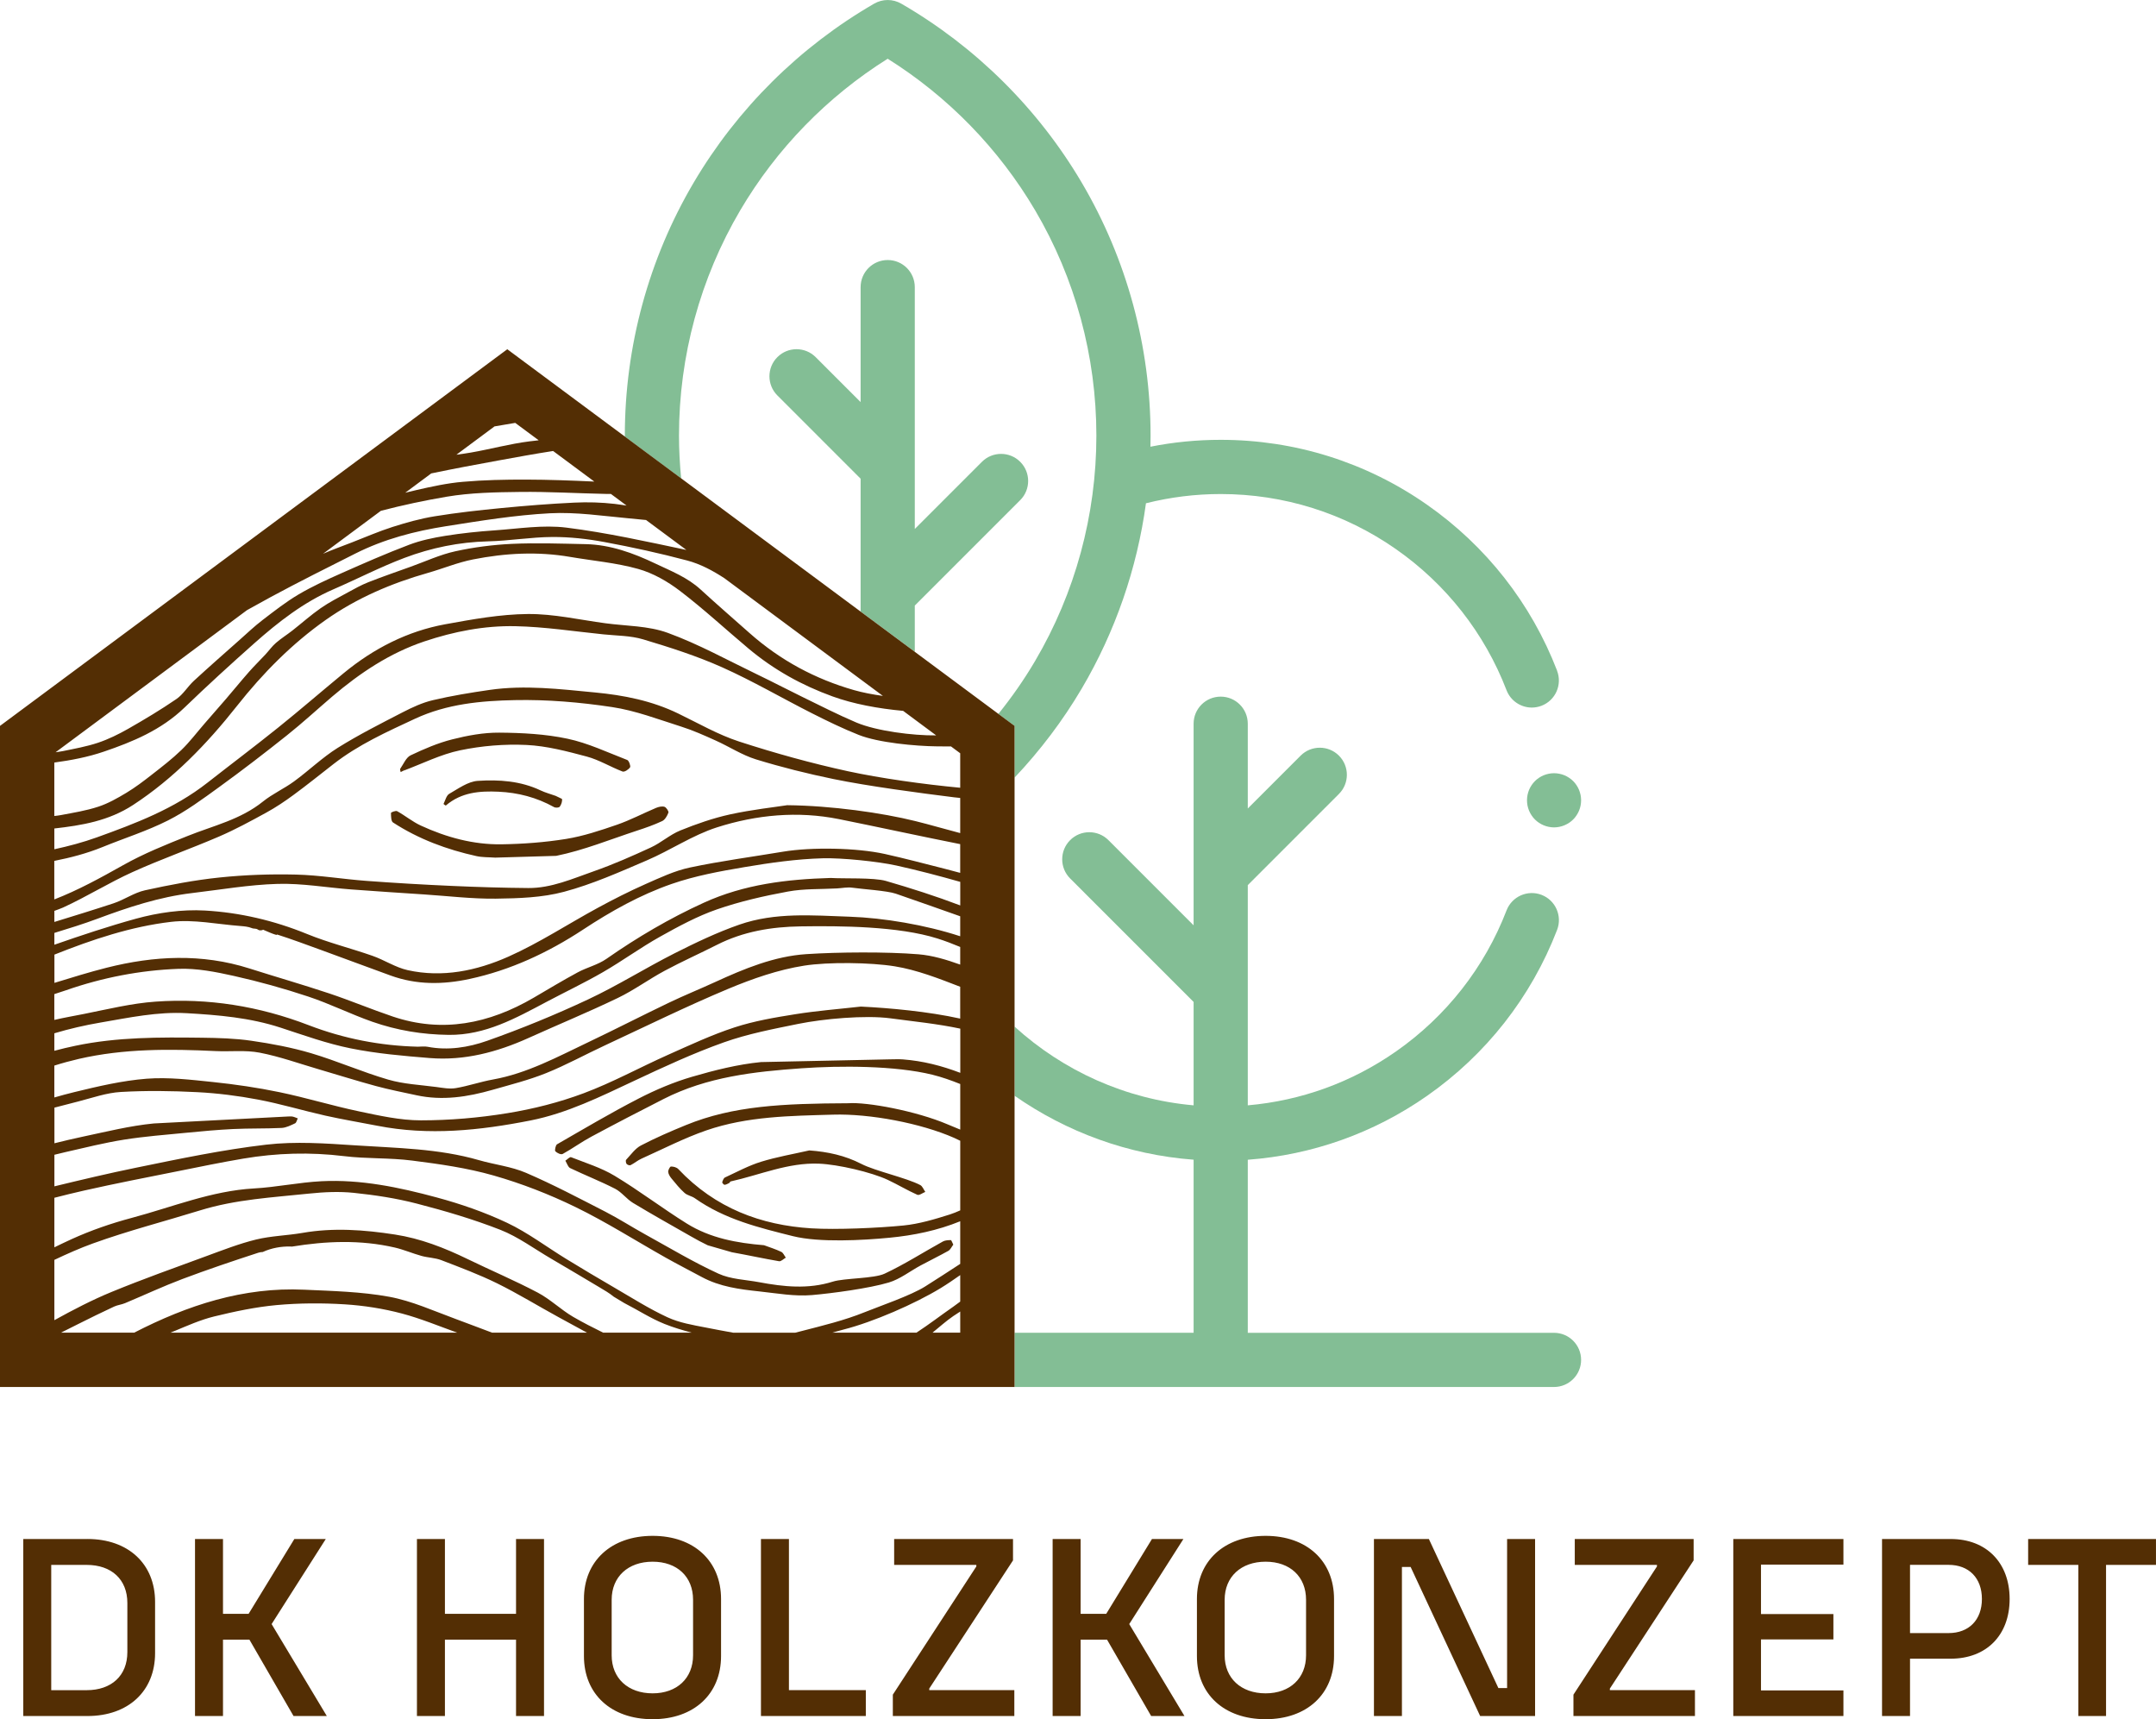 <svg xmlns="http://www.w3.org/2000/svg" id="Ebene_2" viewBox="0 0 915.32 729.78"><defs><style>      .cls-1 {        fill: #532e04;      }      .cls-2 {        fill: #83be95;      }    </style></defs><g id="Ebene_1-2" data-name="Ebene_1"><g><path class="cls-2" d="M430.73,588.76h229.02c6.35,0,11.5-5.15,11.5-11.5s-5.15-11.5-11.5-11.5h-130.01v-73.46c27.36-2.03,53.45-11.29,76.05-27.08,25.16-17.58,44.27-41.96,55.27-70.49,2.28-5.93-.67-12.58-6.59-14.87-5.93-2.28-12.58.67-14.87,6.59-9.34,24.24-25.59,44.96-46.98,59.91-18.72,13.08-40.26,20.87-62.88,22.84v-93.48l38.7-38.7c4.49-4.49,4.49-11.77,0-16.26-4.49-4.49-11.77-4.49-16.26,0l-22.44,22.44v-35.99c0-6.35-5.15-11.5-11.5-11.5s-11.5,5.15-11.5,11.5v85.58l-36.16-36.16c-4.49-4.49-11.77-4.49-16.26,0-4.49,4.49-4.49,11.77,0,16.26l52.42,52.42v43.89c-28.96-2.56-55.45-14.72-76-33.41v29.35c21.96,15.33,48.03,25.04,76,27.14v73.47h-76v23ZM365.37,121.89v48.79l-19.08-19.08c-4.49-4.49-11.77-4.49-16.26,0-4.49,4.49-4.49,11.77,0,16.26l35.34,35.34v56.4l23,17.07v-19.61l44.76-44.76c4.49-4.49,4.49-11.77,0-16.26s-11.77-4.49-16.26,0l-28.5,28.5v-102.66c0-6.35-5.15-11.5-11.5-11.5s-11.5,5.15-11.5,11.5M661.06,284.7c-11-28.53-30.11-52.91-55.27-70.49-25.75-18-56.03-27.51-87.55-27.51-10.07,0-20.05.98-29.83,2.92.04-1.57.06-3.14.06-4.71,0-37.82-10.1-74.94-29.2-107.35-18.54-31.45-45.04-57.73-76.64-76.01-3.56-2.06-7.95-2.06-11.52,0-31.6,18.28-58.1,44.56-76.64,76.01-19.11,32.41-29.2,69.53-29.2,107.35,0,.14,0,.27,0,.41l23.91,17.75c-.58-6.02-.92-12.09-.92-18.16,0-33.71,9-66.8,26.02-95.67,15.39-26.11,36.94-48.23,62.58-64.31,25.64,16.08,47.19,38.2,62.58,64.31,17.02,28.87,26.02,61.96,26.02,95.67s-9,66.8-26.02,95.67c-4.64,7.88-9.87,15.37-15.58,22.46l6.87,5.1v21.95c10.85-11.49,20.46-24.15,28.53-37.83,14.23-24.15,23.47-50.91,27.25-78.63,10.33-2.59,20.96-3.92,31.72-3.92,26.79,0,52.51,8.08,74.38,23.36,21.39,14.95,37.64,35.67,46.98,59.91,1.76,4.57,6.12,7.37,10.73,7.37,1.38,0,2.77-.25,4.13-.77,5.93-2.28,8.88-8.94,6.59-14.86M671.19,340.85c.04-.38.06-.76.06-1.14s-.02-.75-.06-1.13c-.03-.37-.09-.75-.16-1.11-.15-.73-.37-1.46-.65-2.16-.28-.69-.65-1.36-1.06-1.98-.21-.31-.43-.62-.66-.91-.24-.29-.5-.58-.76-.84-.27-.27-.55-.53-.85-.77-.28-.23-.59-.46-.91-.66-.62-.41-1.29-.78-1.98-1.06-.7-.28-1.42-.51-2.16-.65-.37-.08-.74-.13-1.11-.17-.75-.07-1.52-.07-2.27,0-.37.04-.74.1-1.11.17-.73.15-1.46.37-2.15.65-.7.29-1.36.65-1.99,1.06-.31.21-.61.43-.9.66-.29.24-.58.5-.84.77-.27.26-.53.54-.76.84-.24.29-.46.6-.67.91-.41.62-.77,1.29-1.06,1.98-.28.7-.5,1.42-.65,2.16-.07.36-.13.74-.16,1.11-.04.38-.06.76-.06,1.13s.02.76.06,1.14c.03.37.09.74.16,1.11.15.73.37,1.46.65,2.15.29.7.65,1.36,1.06,1.98.21.32.43.62.67.92.23.29.49.57.76.84.27.27.54.52.84.76.29.24.59.46.91.67.62.41,1.28.77,1.98,1.05.69.29,1.41.51,2.15.66.37.08.74.14,1.11.17.38.03.76.06,1.14.06s.75-.03,1.13-.06c.37-.04.74-.1,1.11-.17.73-.15,1.46-.36,2.16-.66.69-.28,1.35-.64,1.98-1.05.31-.21.61-.43.91-.67.29-.24.58-.49.84-.76.27-.27.53-.54.76-.84.24-.29.47-.6.67-.92.41-.62.77-1.28,1.06-1.98.28-.69.51-1.41.65-2.15.08-.37.13-.74.16-1.11"></path><path class="cls-1" d="M915.32,653.29h-54.28v10.98h21.31v64.16h11.76v-64.16h21.2v-10.98ZM827.27,693.22h-16.38v-28.96h16.38c8.64,0,14.14,5.61,14.14,14.48s-5.5,14.48-14.14,14.48M828.17,653.29h-29.16v75.14h11.88v-24.34h17.28c15.15,0,25.01-9.97,25.01-25.34s-9.86-25.46-25.01-25.46M782.62,664.16v-10.87h-46.76v75.14h46.76v-10.87h-35v-21.66h30.74v-10.75h-30.74v-20.99h35ZM667.99,728.43h51.59v-10.98h-36.12v-.67l35.56-54.42v-9.07h-50.46v10.98h34.89v.67l-35.45,54.42v9.07ZM583.3,728.43h11.88v-63.27h3.7l29.51,63.27h23.32v-75.14h-11.88v63.27h-3.7l-29.51-63.27h-23.32v75.14ZM537.31,718.8c-10.44,0-17.39-6.4-17.39-16.16v-23.56c0-9.76,6.96-16.16,17.39-16.16s17.17,6.4,17.17,16.16v23.56c0,9.76-6.84,16.16-17.17,16.16M537.31,729.78c17.51,0,29.05-10.64,29.05-26.8v-24.23c0-16.16-11.54-26.8-29.05-26.8s-29.16,10.64-29.16,26.8v24.23c0,16.16,11.54,26.8,29.16,26.8M488.73,728.43h14.13l-23.45-39.03,23-36.11h-13.35l-19.41,31.75h-10.88v-31.75h-11.88v75.14h11.88v-32.42h11.22l18.73,32.42ZM379.04,728.43h51.59v-10.98h-36.12v-.67l35.56-54.42v-9.07h-50.46v10.98h34.89v.67l-35.45,54.42v9.07ZM334.94,717.45v-64.16h-11.88v75.14h44.52v-10.98h-32.64ZM277.07,718.8c-10.44,0-17.39-6.4-17.39-16.16v-23.56c0-9.76,6.96-16.16,17.39-16.16s17.17,6.4,17.17,16.16v23.56c0,9.76-6.85,16.16-17.17,16.16M277.07,729.78c17.51,0,29.05-10.64,29.05-26.8v-24.23c0-16.16-11.54-26.8-29.05-26.8s-29.16,10.64-29.16,26.8v24.23c0,16.16,11.54,26.8,29.16,26.8M219.08,653.29v31.75h-30.19v-31.75h-11.88v75.14h11.88v-32.42h30.19v32.42h11.88v-75.14h-11.88ZM124.62,728.43h14.13l-23.44-39.03,23-36.11h-13.35l-19.41,31.75h-10.88v-31.75h-11.88v75.14h11.88v-32.42h11.22l18.73,32.42ZM54.07,701.3c0,9.99-6.73,16.16-17.28,16.16h-15.04v-53.18h15.04c10.55,0,17.28,6.17,17.28,16.16v20.87ZM37.13,653.29H9.88v75.14h27.25c17.28,0,28.71-10.53,28.71-26.69v-21.77c0-16.16-11.43-26.69-28.71-26.69"></path><path class="cls-1" d="M306.62,501.87c-.07.24.68,1.09,1.01,1.06.69-.05,1.36-.46,2.01-.79.21-.1.3-.57.49-.62,12.49-2.77,24.5-8.1,37.6-7.56,7.96.32,22.14,3.58,29.2,6.89,4.22,1.98,8.25,4.42,12.49,6.31.84.38,2.26-.77,3.41-1.21-.69-.99-1.2-2.41-2.12-2.9-5.91-3.11-19.11-5.94-25.05-9-6.96-3.58-14.28-5.15-22.08-5.71-6.84,1.56-13.78,2.74-20.48,4.81-5.26,1.63-10.25,4.32-15.31,6.67-.58.27-.95,1.29-1.18,2.05M330.76,535.37c.86.14,1.9-.98,2.85-1.52-.62-.84-1.1-2.07-1.92-2.45-2.36-1.13-4.86-1.91-7.32-2.82-11.48-.94-22.76-2.96-32.79-9.2-10.36-6.45-20.16-13.95-30.6-20.24-5.75-3.47-12.28-5.46-18.52-7.92-.57-.22-1.61.95-2.44,1.48.67,1.07,1.11,2.69,2.04,3.14,6.32,3.03,12.84,5.57,19.08,8.77,2.78,1.43,4.87,4.36,7.6,6.01,8.15,4.92,16.45,9.55,24.7,14.26,2.31,1.32,4.64,2.6,7.03,3.73l10.27,2.96c6.69,1.2,13.34,2.66,20.04,3.81M267.49,325.72c.34-.49-.48-2.84-1.18-3.11-8.4-3.24-16.71-7.21-25.4-9.04-9.46-2-19.28-2.5-28.96-2.57-6.66-.05-13.46,1.21-19.98,2.86-6.05,1.53-11.94,4.06-17.65,6.77-1.89.89-3.01,3.7-4.4,5.7-.19.27.11.93.18,1.41.4-.21.81-.4,1.2-.61.09-.3.19-.59.3-.89l-.24.86s-.04.02-.06.03c0,.01,0,.02-.01.03,8-2.98,15.82-6.95,24.04-8.66,9.22-1.92,18.83-2.71,28.21-2.27,8.58.41,17.17,2.68,25.57,4.92,5.22,1.4,10.07,4.39,15.18,6.35.83.31,2.53-.82,3.21-1.79M190.72,336.97c-1.19.67-1.68,2.8-2.43,4.3-.02.02.88.75.99.66,6.64-5.66,14.38-6.22,22.38-5.86,8.28.38,16.13,2.41,23.53,6.52.66.37,2.09.31,2.46-.17.64-.85,1.14-2.29.93-3.3l-2.68-1.29c-2.12-.76-4.31-1.33-6.34-2.29-8.56-4.06-17.7-4.66-26.73-4.07-4.14.27-8.22,3.28-12.11,5.5M165.99,345.09c0,1.38.05,3.51.83,4.02,10.98,7.14,22.95,11.53,35.44,14.29,2.6.57,5.31.45,7.98.65l25.89-.75c11.65-2.36,22.91-6.97,34.3-10.7,3.63-1.18,7.25-2.45,10.71-4.07,1.17-.55,2.12-2.21,2.63-3.58.2-.54-.92-2.26-1.69-2.48-1.08-.31-2.47.02-3.58.48-5.55,2.34-10.94,5.2-16.6,7.15-7.08,2.44-14.27,4.84-21.58,6.02-9.06,1.46-18.28,2.14-27.44,2.28-11.9.17-23.36-2.94-34.28-7.98-3.48-1.61-6.57-4.18-9.97-6.07-.64-.36-2.65.47-2.64.74M407.65,565.69h-11.75c2.93-2.38,5.77-4.95,8.86-7.06.95-.65,1.94-1.26,2.9-1.9v8.96ZM407.65,401.98v7.48c-5.83-2.1-11.78-3.89-17.76-4.38-13.41-1.1-34.16-.95-47.61-.06-13.56.9-26.27,6.15-38.73,11.87-6.49,2.98-13.11,5.65-19.55,8.74-11.46,5.49-22.79,11.32-34.26,16.78-13.12,6.25-25.99,13.22-40.36,15.81-5.34.95-10.53,2.77-15.86,3.67-2.69.46-5.58-.11-8.34-.48-6.81-.9-13.78-1.21-20.35-3.12-11.03-3.21-21.69-7.92-32.71-11.2-8.3-2.46-16.86-4.06-25.4-5.3-6.93-1.01-13.98-1.2-20.98-1.29-17.97-.22-35.93-.32-53.74,3.42-3.01.63-5.99,1.33-8.93,2.13v-7.43c6.4-1.91,12.93-3.42,19.59-4.56,12.17-2.08,24.23-4.68,36.65-3.97,13.43.77,26.78,1.89,39.78,6.13,9.86,3.22,19.7,6.78,29.79,8.8,11.04,2.23,22.33,3.2,33.57,4.11,14.63,1.18,28.54-2.47,42-8.55,12.59-5.69,25.35-10.95,37.81-16.94,6.87-3.3,13.18-7.95,19.93-11.57,7.26-3.91,14.79-7.25,22.14-10.98,11.25-5.72,23.3-7.67,35.47-7.85,17.14-.26,41.65-.08,58.18,5.14,3.27,1.03,6.49,2.27,9.68,3.6M407.65,388.95v8.48c-14.75-4.83-32.59-7.81-46.88-8.3-15.78-.54-31.6-1.95-46.86,3.36-9.43,3.28-18.58,7.66-27.57,12.2-12.35,6.25-24.19,13.71-36.68,19.56-13.98,6.55-28.28,12.41-42.76,17.53-8.05,2.85-16.7,4.23-25.38,2.56-1.35-.26-2.78-.03-4.17-.03-15.88-.4-31.37-3.4-46.27-9.12-21.11-8.12-42.8-11.58-65.02-10.01-10.21.72-20.32,3.22-30.43,5.23-4.17.83-8.41,1.56-12.57,2.53v-10.95c1.63-.53,3.27-1.05,4.89-1.61,15.54-5.42,31.52-8.51,47.75-9.12,7.85-.3,15.89,1.29,23.64,3.02,10.61,2.37,21.14,5.3,31.5,8.74,9.23,3.06,18.05,7.48,27.23,10.7,10.5,3.67,21.23,5.44,32.45,5.57,15.49.17,28.38-7.06,41.56-14.04,7.94-4.21,16.06-8.06,23.87-12.57,8.24-4.75,16.01-10.45,24.29-15.08,7.82-4.37,15.8-8.69,24.14-11.58,9.81-3.39,20.01-5.71,30.19-7.58,6.8-1.25,13.84-.93,20.78-1.32,2.18-.12,4.42-.61,6.54-.3,3.79.57,14.8,1.27,18.43,2.54,9.11,3.17,18.22,6.34,27.31,9.58M383.42,301.75l14.02,10.41c-9.74.13-25.3-1.83-33.89-5.46-7.73-3.28-15.26-7.14-22.84-10.83-6.41-3.12-12.75-6.46-19.19-9.55-12.61-6.06-24.99-12.93-38.02-17.68-8.3-3.03-17.59-2.88-26.45-4.07-10.97-1.47-21.97-4.02-32.93-3.93-11.73.1-23.51,2.24-35.13,4.36-15.9,2.91-30.24,10.17-43.08,20.74-9.29,7.64-18.4,15.55-27.77,23.07-9.91,7.97-20.07,15.6-30.07,23.44-14.2,11.13-30.46,17.25-46.89,23.18-5.97,2.15-12.02,3.75-18.11,5.07v-8.82c11.57-1.31,23.04-3.19,33.46-10,17.05-11.14,31.23-25.76,44.09-42.04,11.03-13.96,23.42-26.46,37.65-36.48,13.31-9.37,28.03-15.61,43.41-19.98,6.42-1.83,12.68-4.45,19.19-5.72,13.63-2.69,27.41-3.43,41.2-1.06,9.64,1.65,19.48,2.48,28.88,5.11,6.27,1.76,12.42,5.26,17.76,9.34,10.02,7.64,19.36,16.3,29.06,24.44,10.78,9.04,22.69,15.62,35.69,20.33,8.83,3.2,19.31,5.15,29.96,6.13M23.08,391.34v-4.69c1.23-.47,2.48-.87,3.68-1.41,10.02-4.58,19.5-10.54,29.54-15.07,12.06-5.46,24.54-9.83,36.7-15.07,6.87-2.96,13.52-6.58,20.12-10.2,3.99-2.19,7.83-4.76,11.53-7.49,5.74-4.21,11.3-8.7,16.93-13.08,10.64-8.28,22.64-13.66,34.6-19.23,13.62-6.33,28.05-7.62,42.39-7.91,13.75-.28,27.63.9,41.26,2.95,9.99,1.49,19.71,5.24,29.45,8.32,4.98,1.57,9.8,3.75,14.6,5.91,5.71,2.56,11.13,6.14,17.02,7.96,10.86,3.34,21.92,6.1,33.02,8.38,14.64,3.01,36.51,5.92,51.3,7.76.81.1,1.62.17,2.43.25v14.92c-6.36-1.65-12.68-3.53-19.05-5.1-14.15-3.51-35.55-6.55-54.41-6.74-5.34.83-14.91,1.87-24.28,3.91-7.16,1.57-14.22,4.04-21.08,6.81-4.39,1.77-8.18,5.23-12.51,7.22-7.96,3.67-16,7.22-24.22,10.1-9.07,3.17-18.06,7.2-27.82,7.12-10.9-.09-21.8-.41-32.69-.91-12.04-.53-24.08-1.24-36.09-2.13-9.97-.74-19.9-2.43-29.88-2.67-10.78-.26-21.63.12-32.36,1.23-10.64,1.1-21.22,3.14-31.71,5.44-4.63,1.02-8.84,4.05-13.42,5.55-8.32,2.74-16.69,5.31-25.06,7.89M407.65,319.74v14.65c-15.65-1.47-34.01-4.05-47.66-7.01-15.55-3.38-30.98-7.67-46.18-12.6-8.92-2.9-17.3-7.75-25.86-11.89-11.26-5.46-23.14-7.79-35.36-8.95-14.88-1.42-29.75-3.24-44.68-1.09-8.08,1.17-16.18,2.49-24.16,4.37-4.42,1.04-8.73,3.04-12.84,5.16-9.28,4.79-18.64,9.51-27.53,15.07-6.53,4.09-12.27,9.66-18.55,14.25-4.24,3.1-9.1,5.25-13.19,8.54-9.58,7.71-21.06,10.24-31.9,14.59-9.31,3.72-18.7,7.49-27.48,12.43-9.55,5.37-19.11,10.62-29.21,14.54v-16.36c6.93-1.37,13.8-3.16,20.51-5.89,9.25-3.78,18.82-6.77,27.75-11.28,7.64-3.85,14.73-9.09,21.77-14.2,9.74-7.05,19.3-14.41,28.74-21.93,6.58-5.23,12.8-10.98,19.22-16.46,11.85-10.1,24.52-18.5,39.09-23.4,12.61-4.23,25.54-6.74,38.64-6.47,12.49.26,24.95,2.2,37.42,3.47,5.64.58,11.46.51,16.85,2.12,11.33,3.4,22.69,7.01,33.54,11.86,12.99,5.81,25.4,13.08,38.14,19.52,6.51,3.3,13.09,6.49,19.83,9.17,8.36,3.33,24.19,4.78,33.21,4.87,2,.02,4,.03,6,.04l3.88,2.88ZM23.08,401.03v-5.02c6.12-1.88,12.25-3.77,18.26-6.01,13.13-4.89,26.35-9.27,40.21-10.91,12.1-1.43,24.18-3.55,36.31-3.89,10.41-.3,20.86,1.57,31.3,2.36,10.32.78,20.65,1.43,30.98,2.12,10.12.67,20.25,1.91,30.36,1.79,9.7-.13,19.67-.42,29-2.93,11.97-3.2,23.55-8.36,35.07-13.3,10.07-4.31,19.47-10.72,29.76-14.02,16.85-5.39,34.4-7.02,51.83-3.52,14.92,2.99,35.8,7.52,51.49,10.62v12.2c-2.22-.6-4.43-1.2-6.65-1.76-8.43-2.12-16.85-4.38-25.34-6.26-11.94-2.64-31.15-2.98-43.23-.97-13.17,2.2-26.42,3.95-39.48,6.71-6.49,1.37-12.74,4.32-18.91,7.05-6.81,3.02-13.5,6.41-20.08,9.98-12.73,6.9-25,14.98-38.13,20.82-13.52,6.01-28.01,9-42.74,5.73-5.17-1.15-9.91-4.33-14.99-6.1-9.21-3.23-18.72-5.56-27.76-9.26-14.03-5.73-28.57-9.11-43.33-9.95-9.73-.55-19.88.88-29.36,3.49-11.64,3.21-23.13,7.04-34.58,11.03M23.08,405.23c16.11-6.42,32.55-11.93,49.6-13.92,9.61-1.12,19.55,1.03,29.33,1.76,1.64.13,3.36.27,4.88.89,1.05.43,1.68,0,2.68.69.81.58,2.05.13,2.11,0-.77-.39,6.73,3.07,5.86,2,6.39,2.05,12.71,4.41,19.04,6.71,9.75,3.55,19.48,7.2,29.24,10.74,11.05,4.01,22.19,3.9,33.55,1.45,17.27-3.71,33.27-11.15,48.1-20.9,12.01-7.91,24.36-14.8,37.6-19.4,10.02-3.48,20.56-5.41,30.99-7.17,11.02-1.86,22.16-3.45,33.29-3.75,7.99-.22,23.3,1.33,31.19,3.07,9.1,2.02,18.14,4.38,27.13,6.94v10c-10.38-3.94-20.96-7.32-31.58-10.4-5.16-1.49-18-.9-23.43-1.26-18.5.55-36.67,2.66-53.92,10.54-14.43,6.58-28.12,14.61-41.28,23.8-3.67,2.56-8.23,3.59-12.19,5.73-6.31,3.41-12.49,7.13-18.69,10.76-19,11.1-38.85,15.08-59.88,7.98-9.06-3.06-17.92-6.78-26.98-9.81-11.23-3.74-22.59-7-33.86-10.59-20.19-6.41-40.44-5.4-60.64-.29-7.43,1.88-14.77,4.17-22.12,6.42v-11.97ZM293.59,565.69h-37.53c-4.31-2.13-8.6-4.3-12.76-6.72-5.2-3.04-9.71-7.49-15-10.27-9.75-5.14-19.87-9.42-29.76-14.23-9.9-4.81-20.04-8.76-30.83-10.42-13.06-2.02-26.14-3-39.3-.7-6.53,1.13-13.26,1.25-19.68,2.81-7.18,1.76-14.17,4.5-21.16,7.06-13.45,4.94-26.95,9.75-40.22,15.2-8.3,3.41-16.35,7.61-24.27,11.98v-25.6c5.39-2.55,10.82-4.97,16.38-6.98,14.95-5.4,30.33-9.34,45.49-14.03,15.17-4.69,30.84-5.5,46.4-7.14,6.25-.65,12.66-.95,18.89-.3,8.97.94,17.98,2.29,26.73,4.57,11.97,3.1,23.93,6.61,35.49,11.14,7.53,2.96,14.35,8.04,21.48,12.21,6.89,4.03,13.76,8.12,20.62,12.21,2.05,1.23,4.15,2.42,5.99,3.95l4.5,2.71c5.71,2.91,11.18,6.5,17.08,8.86,3.73,1.5,7.58,2.62,11.46,3.68M407.65,432.38c-13.61-3-29.91-4.51-42.18-5.1-9.3,1.05-18.64,1.77-27.88,3.25-8.66,1.38-17.4,2.86-25.74,5.58-9.66,3.15-18.98,7.53-28.33,11.69-11.96,5.34-23.56,11.73-35.75,16.28-10.46,3.91-21.42,6.67-32.36,8.45-12.13,1.98-24.48,3.04-36.74,3.04-8.79,0-17.65-2-26.34-3.83-11.28-2.37-22.37-5.78-33.65-8.12-9.33-1.94-18.8-3.32-28.26-4.31-9.35-.97-18.84-2.12-28.16-1.41-10.33.81-20.6,3.23-30.75,5.7-2.83.69-5.64,1.46-8.44,2.26v-13.53c3.43-1.09,6.91-2.03,10.44-2.85,19.2-4.41,38.6-4.24,58.05-3.31,6.25.3,12.63-.5,18.71.68,8.54,1.65,16.85,4.66,25.25,7.11,8.02,2.34,16,4.87,24.06,7.05,5.7,1.54,11.5,2.67,17.27,3.92,10.95,2.38,21.68.72,32.29-2.32,7.6-2.18,15.31-4.11,22.66-7.06,8.52-3.42,16.68-7.92,25.05-11.81,17.39-8.1,34.65-16.59,52.3-23.98,10.4-4.35,21.27-8.12,32.24-9.85,10.24-1.61,28.21-1.38,38.46.28,9.46,1.53,18.68,5.16,27.8,8.68v13.5ZM353.34,565.69c1.59-.46,3.18-.91,4.78-1.32,12.55-3.18,30.27-10.9,41.23-17.58,2.83-1.72,5.57-3.62,8.31-5.53v11.25c-.96.7-1.91,1.43-2.88,2.11-5.25,3.65-10.36,7.59-15.69,11.07h-35.74ZM311.17,565.69c-3.87-.67-7.73-1.44-11.58-2.18-5.49-1.06-11.17-2.01-16.24-4.35-7.78-3.6-15.13-8.28-22.61-12.63-6.82-3.96-13.61-8-20.35-12.13-8.36-5.12-16.33-11.18-25.08-15.32-9.6-4.54-19.75-8.04-29.93-10.79-15.98-4.32-32.24-7.71-48.85-6.88-9.6.48-19.13,2.54-28.74,3.07-18,1.01-34.71,7.93-51.91,12.51-8.65,2.3-17.25,5.27-25.46,9-2.46,1.12-4.9,2.3-7.34,3.48v-21.03c4.15-1.07,8.32-2.1,12.49-3.04,13.37-3.02,26.82-5.62,40.26-8.31,9.12-1.85,18.25-3.71,27.41-5.27,14.21-2.41,28.45-2.81,42.81-1.06,9.59,1.18,19.37.65,28.96,1.89,11.61,1.48,23.32,3.12,34.57,6.34,11.86,3.39,23.57,7.94,34.76,13.39,13.1,6.38,25.55,14.31,38.33,21.5,5.02,2.82,10.14,5.43,15.2,8.16,7.75,4.19,16.18,5.26,24.62,6.16,7.39.8,14.89,2.17,22.21,1.54,8.59-.74,24.31-2.85,32.64-5.34,4.76-1.42,9-4.81,13.51-7.24,3.91-2.1,7.89-4.03,11.77-6.2.87-.49,1.39-1.71,2.1-2.63-.52-.99-.8-1.94-1.06-1.93-1.13.03-2.39.06-3.36.59-8.26,4.55-16.27,9.7-24.76,13.67-4.54,2.12-17.13,1.85-21.97,3.37-10.47,3.31-20.86,2.19-31.3.24-5.78-1.08-11.98-1.21-17.25-3.62-10.62-4.87-20.77-10.97-31.07-16.65-5.68-3.13-11.18-6.68-16.93-9.64-11.14-5.71-22.23-11.58-33.67-16.5-6.33-2.72-13.36-3.47-20.01-5.39-17.23-4.98-34.96-5.12-52.56-6.29-12.56-.83-25.32-1.74-37.76-.29-18.54,2.16-36.94,6.03-55.29,9.79-11.59,2.37-23.12,5.11-34.64,7.9v-13.4c1.56-.37,3.11-.78,4.67-1.13,8.3-1.9,16.59-3.96,24.97-5.3,8.73-1.38,17.57-2.05,26.36-2.91,6.6-.64,13.21-1.26,19.84-1.58,6.87-.33,13.76-.14,20.63-.47,1.92-.1,3.87-1.09,5.7-1.95.57-.25.78-1.38,1.16-2.1-.74-.27-1.46-.62-2.22-.77-.68-.14-1.39-.03-2.08-.03l-56.86,2.95c-10.07.98-20.04,3.48-30,5.58-4.07.85-8.11,1.83-12.16,2.83v-15.13c3.37-.89,6.75-1.75,10.13-2.62,5.99-1.54,11.99-3.68,18.06-4.03,10.77-.62,21.62-.48,32.4.08,8.63.44,17.29,1.53,25.8,3.14,9.61,1.81,19.05,4.67,28.61,6.82,7.33,1.64,14.73,2.86,22.09,4.3,21.84,4.29,43.47,2.01,65.06-2.25,15.5-3.07,29.65-10.1,43.96-16.81,12.54-5.89,25.15-11.74,38.12-16.35,10.23-3.63,20.99-5.68,31.61-7.84,10.53-2.13,28.36-3.79,39.11-2.35,9.89,1.33,19.88,2.31,29.63,4.38v18.76c-7.83-3-15.94-5.07-24.38-5.71-1.86-.14-3.74-.02-5.62-.02l-54.6,1.16c-9.88.97-19.71,3.45-29.32,6.25-7.75,2.27-15.37,5.49-22.63,9.23-11.74,6.04-23.16,12.81-34.64,19.42-.61.35-1.07,2.6-.73,2.96.76.77,2.4,1.54,3.12,1.14,4.14-2.27,8.01-5.12,12.17-7.34,10.14-5.45,20.35-10.73,30.59-15.95,18.58-9.47,38.59-11.66,58.7-13.08,16.22-1.14,39.68-1.18,55.55,2.75,3.99.99,7.89,2.37,11.77,3.93v19.35c-1.77-.73-3.55-1.45-5.31-2.2-13.44-5.74-34.35-9.58-42.19-8.99-27.87.13-48.87,1.06-68.93,9.26-6.48,2.65-12.92,5.43-19.15,8.68-2.43,1.27-4.26,3.93-6.27,6.06-.25.27-.1,1.4.21,1.76.36.41,1.26.73,1.68.52,1.6-.8,3.01-2.03,4.62-2.75,9.15-4.11,18.15-8.76,27.56-12.01,17.49-6.02,35.72-6.15,53.88-6.68,15.48-.46,37.19,3.63,51.31,9.86.87.38,1.72.83,2.59,1.23v29.55c-1.46.65-2.93,1.26-4.43,1.74-6.45,2.04-13.05,4.02-19.71,4.68-10.6,1.05-28.51,1.86-39.11,1.2-21.31-1.34-40.72-8.52-56.41-25.12-.73-.78-2.08-1.13-3.15-1.12-.43,0-1.25,1.53-1.17,2.29.09.98.76,2.02,1.41,2.81,1.76,2.13,3.51,4.31,5.53,6.11,1.21,1.08,3.03,1.31,4.37,2.26,12.7,8.97,27.15,12.47,41.63,16.09,11.3,2.81,29.75,1.75,41,.67,10.29-.98,20.39-3.07,30.03-6.99v18.09c-4.97,3.23-9.93,6.48-14.95,9.63-6.09,3.82-19.16,8.28-25.69,10.91-8.59,3.47-17.65,5.64-26.59,7.95-.93.24-1.88.48-2.82.72h-26.44ZM73.76,565.14c5.64-2.34,11.29-4.88,17.16-6.32,8.74-2.13,17.61-4.01,26.52-4.83,9.56-.87,19.27-.91,28.85-.32,8.19.51,16.44,1.81,24.4,3.92,7.92,2.11,15.59,5.3,23.36,8.09h-121.66c.46-.19.93-.36,1.38-.55M25.91,565.69c2.39-1.2,4.78-2.38,7.16-3.59,5.09-2.58,10.23-5.06,15.39-7.48,1.45-.67,3.1-.82,4.58-1.43,8.12-3.4,16.13-7.15,24.35-10.25,10.67-4.02,21.47-7.65,32.29-11.18.59-.2,1.22-.27,1.86-.3,3.67-1.7,7.92-2.45,11.87-2.33.16,0,.33.02.48.04,14.56-2.38,29.15-2.96,43.66.38,3.86.89,7.56,2.51,11.4,3.57,2.77.77,5.77.78,8.44,1.81,7.95,3.06,15.96,6.05,23.64,9.82,8.89,4.38,17.41,9.63,26.14,14.39,4.01,2.18,8.02,4.38,12.04,6.56h-40.28c-5.17-1.92-10.32-3.92-15.49-5.82-9.34-3.43-18.6-7.66-28.23-9.43-11.85-2.16-24.02-2.44-36.07-2.99-25.75-1.21-49.53,6.57-72.18,18.24h-31.04ZM266.02,214.61c-1.68-.23-3.35-.51-5.03-.71-5.69-.66-11.49-.82-17.2-.54-10.34.49-20.66,1.31-30.96,2.31-9.45.92-18.91,1.96-28.29,3.49-6.05.98-12.03,2.66-17.91,4.53-5.84,1.86-11.52,4.35-17.26,6.57-4.08,1.59-8.21,3.06-12.23,4.81l24.57-18.24c9.2-2.4,18.5-4.38,27.86-5.97,10.24-1.73,20.76-1.92,31.17-2.04,12.24-.15,24.48.6,36.72.85.64.01,1.27,0,1.91.01l6.65,4.94ZM234.82,191.44l17.49,12.98c-9.65-.45-19.31-.82-28.96-.84-8.94-.02-17.91.16-26.81.94-6.65.57-13.25,2.01-19.79,3.51-1.57.36-3.14.76-4.71,1.13l11.04-8.2c9.46-1.98,18.96-3.75,28.45-5.48,7.75-1.41,15.51-2.84,23.3-4.04M218.74,179.51l9.96,7.39c-1.33.16-2.65.29-3.98.46-8.32,1.05-16.49,3.3-24.78,4.74-2.05.36-4.11.65-6.18.92l16.18-12.02c1.47-.25,2.94-.5,4.42-.75,1.46-.24,2.91-.5,4.37-.74M291.39,233.44c-16.9-3.57-33.83-7.33-50.91-9.47-9.98-1.25-20.31.46-30.47,1.16-7.01.48-14.04,1.22-20.99,2.33-5.18.83-10.42,1.93-15.34,3.79-9.64,3.66-19.12,7.81-28.58,12.01-6.2,2.75-12.41,5.58-18.29,9.04-5.37,3.16-10.36,7.09-15.36,10.91-3.38,2.59-6.51,5.55-9.71,8.4-6.49,5.76-13,11.47-19.4,17.36-2.62,2.41-4.58,5.8-7.43,7.75-6.65,4.56-13.56,8.69-20.53,12.67-4.09,2.32-8.36,4.42-12.77,5.9-4.86,1.62-9.92,2.52-14.93,3.55-1.03.21-2.05.32-3.08.49l81.28-60.34c3.37-1.86,6.72-3.74,10.1-5.57,11.84-6.39,23.86-12.39,35.86-18.43,12.23-6.17,25.27-9.54,38.51-11.62,14.64-2.31,29.35-4.71,44.09-5.49,11.18-.59,22.5,1.15,33.72,2.17,2.37.21,4.75.46,7.12.69l17.1,12.69ZM374.87,295.41c-4.42-.61-8.59-1.41-12.28-2.46-16.39-4.68-31.27-12.6-44.39-24.24-6.92-6.14-13.9-12.18-20.72-18.44-5.7-5.23-12.65-7.9-19.28-11.06-9.36-4.47-19.14-8.01-29.56-8.23-10.42-.22-20.86-.59-31.27-.12-8.07.38-16.19,1.42-24.1,3.16-6.44,1.41-12.6,4.28-18.87,6.53-6.03,2.17-12.08,4.25-18.05,6.6-3,1.18-5.88,2.8-8.74,4.36-3.87,2.12-7.83,4.12-11.46,6.65-4.18,2.91-8.03,6.37-12.06,9.52-2.29,1.79-4.75,3.32-6.95,5.23-1.64,1.41-2.94,3.27-4.44,4.89-2.31,2.48-4.74,4.84-6.99,7.4-3.34,3.79-6.53,7.72-9.83,11.56-2.99,3.48-6.02,6.92-9.03,10.38-3.27,3.76-6.3,7.81-9.85,11.23-3.93,3.8-8.26,7.13-12.55,10.47-3.48,2.73-7.03,5.42-10.78,7.68-3.82,2.3-7.79,4.55-11.94,5.91-5.17,1.7-10.59,2.56-15.93,3.57-.85.16-1.8.27-2.74.37v-22.68c7.17-.97,14.29-2.33,21.07-4.65,12.12-4.13,24.26-9.12,34.15-18.64,9.69-9.34,19.6-18.39,29.63-27.29,10.31-9.15,21.1-17.53,33.62-22.95,10.07-4.36,19.89-9.45,30.11-13.32,11.44-4.33,23.3-6.75,35.55-7.05,9.11-.22,18.21-1.8,27.32-1.85,7.36-.04,14.8.79,22.06,2.14,11.79,2.19,23.55,4.75,35.16,7.84,5.71,1.52,10.86,4.3,15.81,7.52l67.32,49.98ZM430.73,588.76v-280.63l-215.37-159.88L0,308.13v280.63h430.73Z"></path></g></g></svg>